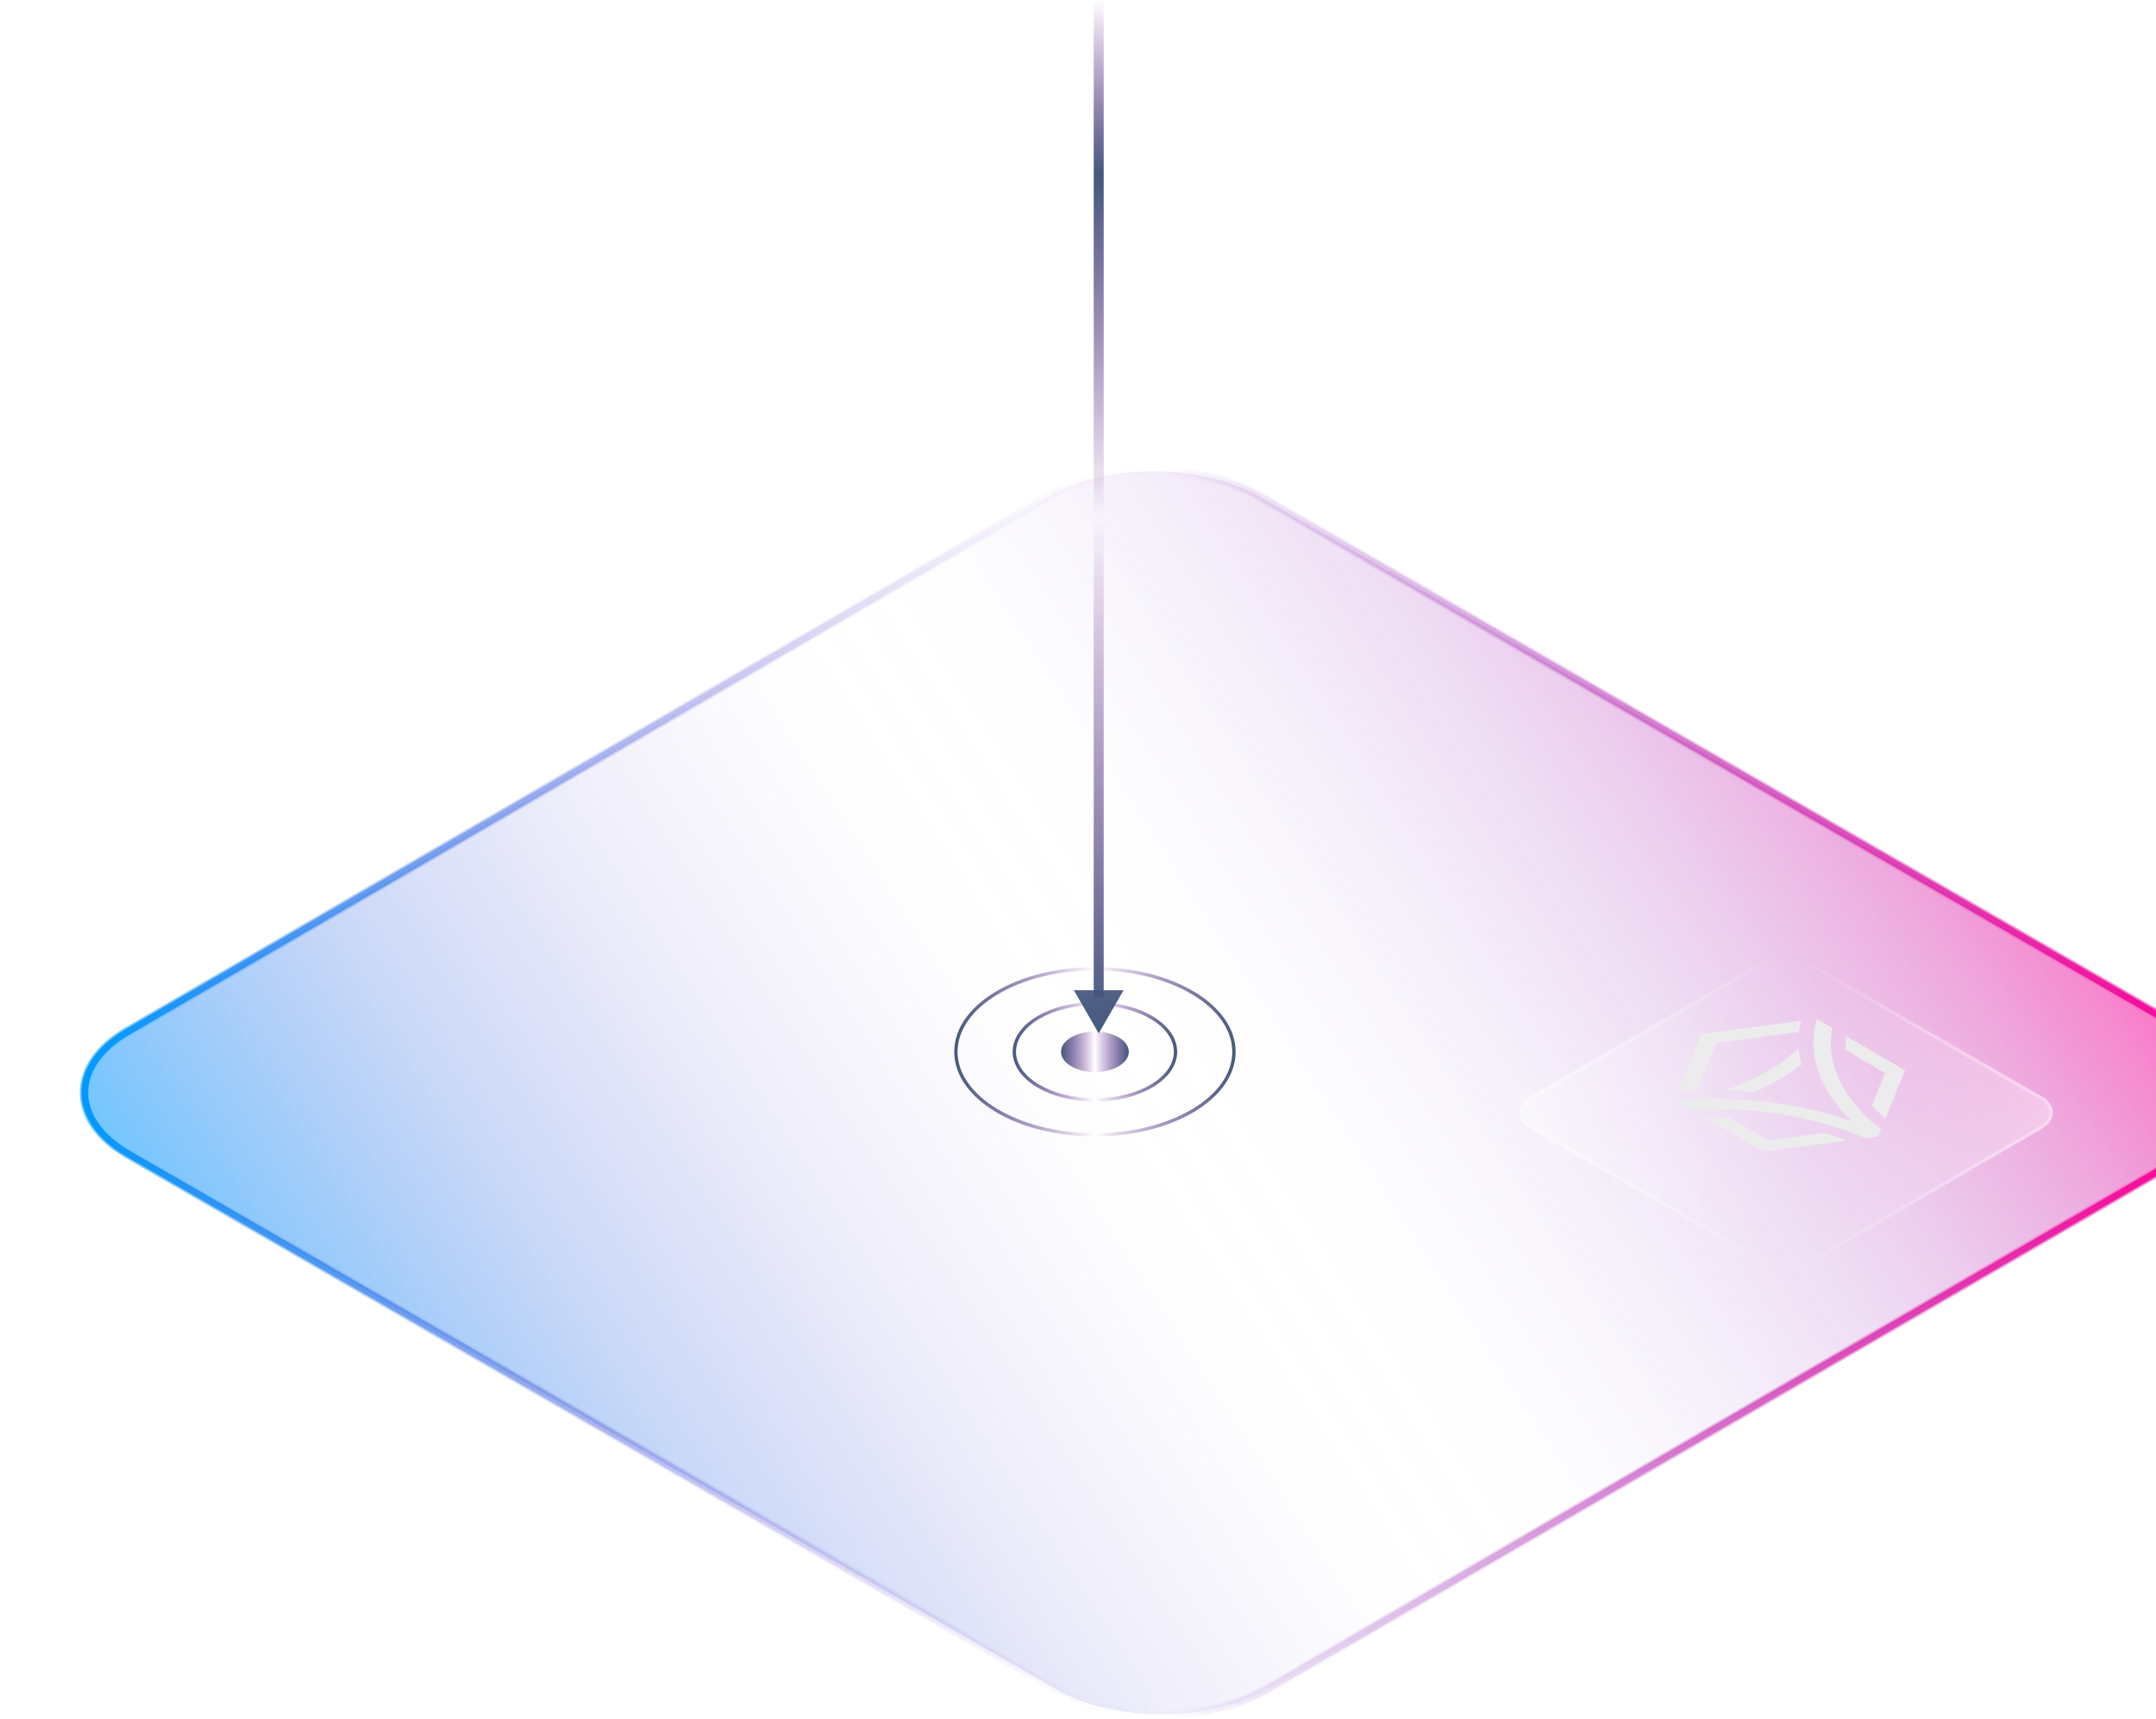 <?xml version="1.0" encoding="UTF-8"?>
<svg id="Layer_2" data-name="Layer 2" xmlns="http://www.w3.org/2000/svg" xmlns:xlink="http://www.w3.org/1999/xlink" viewBox="0 0 648.11 516.77">
  <defs>
    <filter id="drop-shadow-1" x="0" y="140.14" width="648.11" height="376.63" filterUnits="userSpaceOnUse">
      <feOffset dx="24" dy="0"/>
      <feGaussianBlur result="blur" stdDeviation="42"/>
      <feFlood flood-color="#000" flood-opacity=".44"/>
      <feComposite in2="blur" operator="in"/>
      <feComposite in="SourceGraphic"/>
    </filter>
    <linearGradient id="linear-gradient" x1="95.04" y1="477.19" x2="553.03" y2="179.77" gradientUnits="userSpaceOnUse">
      <stop offset="0" stop-color="#09f"/>
      <stop offset="0" stop-color="#0297fe" stop-opacity=".98"/>
      <stop offset=".09" stop-color="#2184f1" stop-opacity=".72"/>
      <stop offset=".17" stop-color="#3c74e6" stop-opacity=".5"/>
      <stop offset=".25" stop-color="#5167dd" stop-opacity=".32"/>
      <stop offset=".32" stop-color="#625dd6" stop-opacity=".18"/>
      <stop offset=".39" stop-color="#6f55d1" stop-opacity=".08"/>
      <stop offset=".45" stop-color="#7651ce" stop-opacity=".02"/>
      <stop offset=".5" stop-color="#7950cd" stop-opacity="0"/>
      <stop offset=".56" stop-color="#7b4ecc" stop-opacity=".02"/>
      <stop offset=".62" stop-color="#824ac9" stop-opacity=".07"/>
      <stop offset=".68" stop-color="#8e43c4" stop-opacity=".16"/>
      <stop offset=".75" stop-color="#9e39bd" stop-opacity=".28"/>
      <stop offset=".82" stop-color="#b32db4" stop-opacity=".44"/>
      <stop offset=".89" stop-color="#cd1da9" stop-opacity=".63"/>
      <stop offset=".96" stop-color="#ea0c9d" stop-opacity=".85"/>
      <stop offset="1" stop-color="#ff0095"/>
    </linearGradient>
    <linearGradient id="linear-gradient-2" x1="0" y1="328.45" x2="648.11" y2="328.45" gradientUnits="userSpaceOnUse">
      <stop offset="0" stop-color="#09f"/>
      <stop offset=".07" stop-color="#1a88f3" stop-opacity=".79"/>
      <stop offset=".16" stop-color="#3976e7" stop-opacity=".55"/>
      <stop offset=".24" stop-color="#5267dc" stop-opacity=".36"/>
      <stop offset=".32" stop-color="#665bd4" stop-opacity=".2"/>
      <stop offset=".39" stop-color="#7453ce" stop-opacity=".09"/>
      <stop offset=".45" stop-color="#7c4dcb" stop-opacity=".02"/>
      <stop offset=".5" stop-color="#804cca" stop-opacity="0"/>
      <stop offset="1" stop-color="#ff0095"/>
    </linearGradient>
    <linearGradient id="linear-gradient-3" x1=".5" x2="647.61" xlink:href="#linear-gradient-2"/>
    <linearGradient id="linear-gradient-4" x1="286.85" y1="316.13" x2="371.44" y2="316.13" gradientUnits="userSpaceOnUse">
      <stop offset="0" stop-color="#425a7c"/>
      <stop offset=".5" stop-color="#590582" stop-opacity="0"/>
      <stop offset="1" stop-color="#425a7c"/>
    </linearGradient>
    <linearGradient id="linear-gradient-5" x1="304.43" x2="353.86" xlink:href="#linear-gradient-4"/>
    <linearGradient id="linear-gradient-6" x1="318.95" y1="316.13" x2="339.34" y2="316.13" xlink:href="#linear-gradient-4"/>
    <linearGradient id="linear-gradient-7" x1="330.28" y1="310.59" x2="330.28" y2="0" gradientUnits="userSpaceOnUse">
      <stop offset="0" stop-color="#425a7c"/>
      <stop offset=".5" stop-color="#590582" stop-opacity="0"/>
      <stop offset=".83" stop-color="#425a7c"/>
      <stop offset="1" stop-color="#590582" stop-opacity="0"/>
    </linearGradient>
    <linearGradient id="linear-gradient-8" y1="310.59" y2="0" xlink:href="#linear-gradient-7"/>
    <filter id="drop-shadow-2" x="441.58" y="271.94" width="191" height="125" filterUnits="userSpaceOnUse">
      <feOffset dx="0" dy="7"/>
      <feGaussianBlur result="blur-2" stdDeviation="5"/>
      <feFlood flood-color="#000" flood-opacity=".44"/>
      <feComposite in2="blur-2" operator="in"/>
      <feComposite in="SourceGraphic"/>
    </filter>
    <linearGradient id="linear-gradient-9" x1="457.25" y1="327.4" x2="616.62" y2="327.4" gradientUnits="userSpaceOnUse">
      <stop offset="0" stop-color="#fff" stop-opacity=".7"/>
      <stop offset=".09" stop-color="#fff" stop-opacity=".5"/>
      <stop offset=".19" stop-color="#fff" stop-opacity=".32"/>
      <stop offset=".28" stop-color="#fff" stop-opacity=".18"/>
      <stop offset=".36" stop-color="#fff" stop-opacity=".08"/>
      <stop offset=".44" stop-color="#fff" stop-opacity=".02"/>
      <stop offset=".5" stop-color="#fff" stop-opacity="0"/>
      <stop offset=".57" stop-color="#fff" stop-opacity=".02"/>
      <stop offset=".64" stop-color="#fff" stop-opacity=".07"/>
      <stop offset=".72" stop-color="#fff" stop-opacity=".16"/>
      <stop offset=".8" stop-color="#fff" stop-opacity=".28"/>
      <stop offset=".89" stop-color="#fff" stop-opacity=".43"/>
      <stop offset=".97" stop-color="#fff" stop-opacity=".62"/>
      <stop offset="1" stop-color="#fff" stop-opacity=".7"/>
    </linearGradient>
    <linearGradient id="linear-gradient-10" x1="456.75" y1="327.4" x2="617.12" y2="327.4" gradientUnits="userSpaceOnUse">
      <stop offset="0" stop-color="#fff"/>
      <stop offset=".5" stop-color="#fff" stop-opacity="0"/>
      <stop offset="1" stop-color="#fff"/>
    </linearGradient>
  </defs>
  <g id="Layer_1-2" data-name="Layer 1">
    <g>
      <g>
        <g filter="url(#drop-shadow-1)">
          <g opacity=".56">
            <path d="M633.39,310.14c17.48,10.1,17.67,26.59.34,36.65l-276.93,160.91c-17.35,10.09-45.93,10.09-63.41,0L14.65,346.82c-17.46-10.08-17.55-26.64-.2-36.72l276.92-160.92c17.34-10.08,45.82-10.02,63.3.06l278.71,160.92Z" fill="url(#linear-gradient)" stroke="url(#linear-gradient-2)" stroke-miterlimit="10" stroke-width="3"/>
          </g>
          <path d="M633.39,310.14c17.48,10.1,17.67,26.59.34,36.65l-276.93,160.91c-17.35,10.09-45.93,10.09-63.41,0L14.65,346.82c-17.46-10.08-17.55-26.64-.2-36.72l276.92-160.92c17.34-10.08,45.82-10.02,63.3.06l278.71,160.92Z" fill="none" stroke="url(#linear-gradient-3)" stroke-miterlimit="10" stroke-width="2"/>
        </g>
        <g>
          <ellipse cx="329.14" cy="316.13" rx="41.79" ry="24.95" fill="none" stroke="url(#linear-gradient-4)" stroke-miterlimit="10"/>
          <ellipse cx="329.14" cy="316.13" rx="24.22" ry="14.46" fill="none" stroke="url(#linear-gradient-5)" stroke-miterlimit="10"/>
          <ellipse cx="329.14" cy="316.13" rx="10.19" ry="6.09" fill="url(#linear-gradient-6)"/>
        </g>
      </g>
      <g>
        <line x1="330.28" x2="330.28" y2="299.82" fill="none" stroke="url(#linear-gradient-7)" stroke-miterlimit="10" stroke-width="3"/>
        <polygon points="322.8 297.63 330.28 310.59 337.76 297.63 322.8 297.63" fill="url(#linear-gradient-8)"/>
      </g>
    </g>
    <g filter="url(#drop-shadow-2)" opacity=".56">
      <path d="M613.35,322.88c4.32,2.49,4.37,6.57.08,9.05l-68.41,39.75c-4.29,2.49-11.35,2.49-15.66,0l-68.85-39.74c-4.31-2.49-4.34-6.58-.05-9.07l68.41-39.75c4.28-2.49,11.32-2.48,15.64.01l68.85,39.75Z" fill="url(#linear-gradient-9)" stroke="url(#linear-gradient-10)" stroke-miterlimit="10"/>
    </g>
    <g>
      <path d="M530.99,322.19c-3.84,2.22-8.07,4.09-12.57,5.61,2.88.07,5.77.23,8.66.48,2.72-1.15,5.32-2.43,7.78-3.85,2.46-1.42,4.69-2.92,6.69-4.5-.43-1.67-.7-3.35-.81-5.02-2.66,2.61-5.9,5.06-9.75,7.28h0ZM507.36,320.8l-2.87,7.36c1.91-.15,3.84-.26,5.77-.32l5.62-14.39,24.94-3.28c.12-1.13.31-2.25.58-3.36l-12.8,1.69-17.34,2.28-3.9,10.03h0Z" fill="#ececec" fill-rule="evenodd"/>
      <path d="M566.67,322.5l-3.96,9.81c1.21,1.35,2.56,2.67,4.05,3.95l1.85-4.57,4.04-9.98-13.31-7.75-4.42-2.57c-.15,1.4-.17,2.82-.06,4.23l11.81,6.87h0ZM550.37,313.02c-.18,7.78,3.48,15.72,10.88,22.8,0,0,.02.02.03.03,1.28,1.23,2.68,2.42,4.19,3.59l-.38.95-.5,1.24-2.16.28-1.65.22c-2.02-.87-4.09-1.68-6.21-2.43-.02,0-.03-.01-.05-.02-12.23-4.3-25.94-6.43-39.32-6.36-2.31.01-4.61.09-6.89.23l-4.72-2.72c2.16-.2,4.34-.35,6.54-.44,13.24-.54,26.97.97,39.63,4.48,2.33.65,4.62,1.36,6.87,2.14-1.35-1.3-2.57-2.62-3.68-3.97-6.05-7.33-8.62-15.28-7.64-22.98.16-1.28.42-2.55.78-3.82l4.72,2.75c-.26,1.33-.41,2.67-.44,4.01h0ZM519.68,335.91c-2.43-.07-4.86-.07-7.27.01l4.42,2.54,13.3,7.66,17.22-2.24,7.91-1.03c-2.22-.86-4.5-1.64-6.83-2.35l-16.95,2.21-11.81-6.8h0Z" fill="#ececec" fill-rule="evenodd"/>
    </g>
  </g>
</svg>